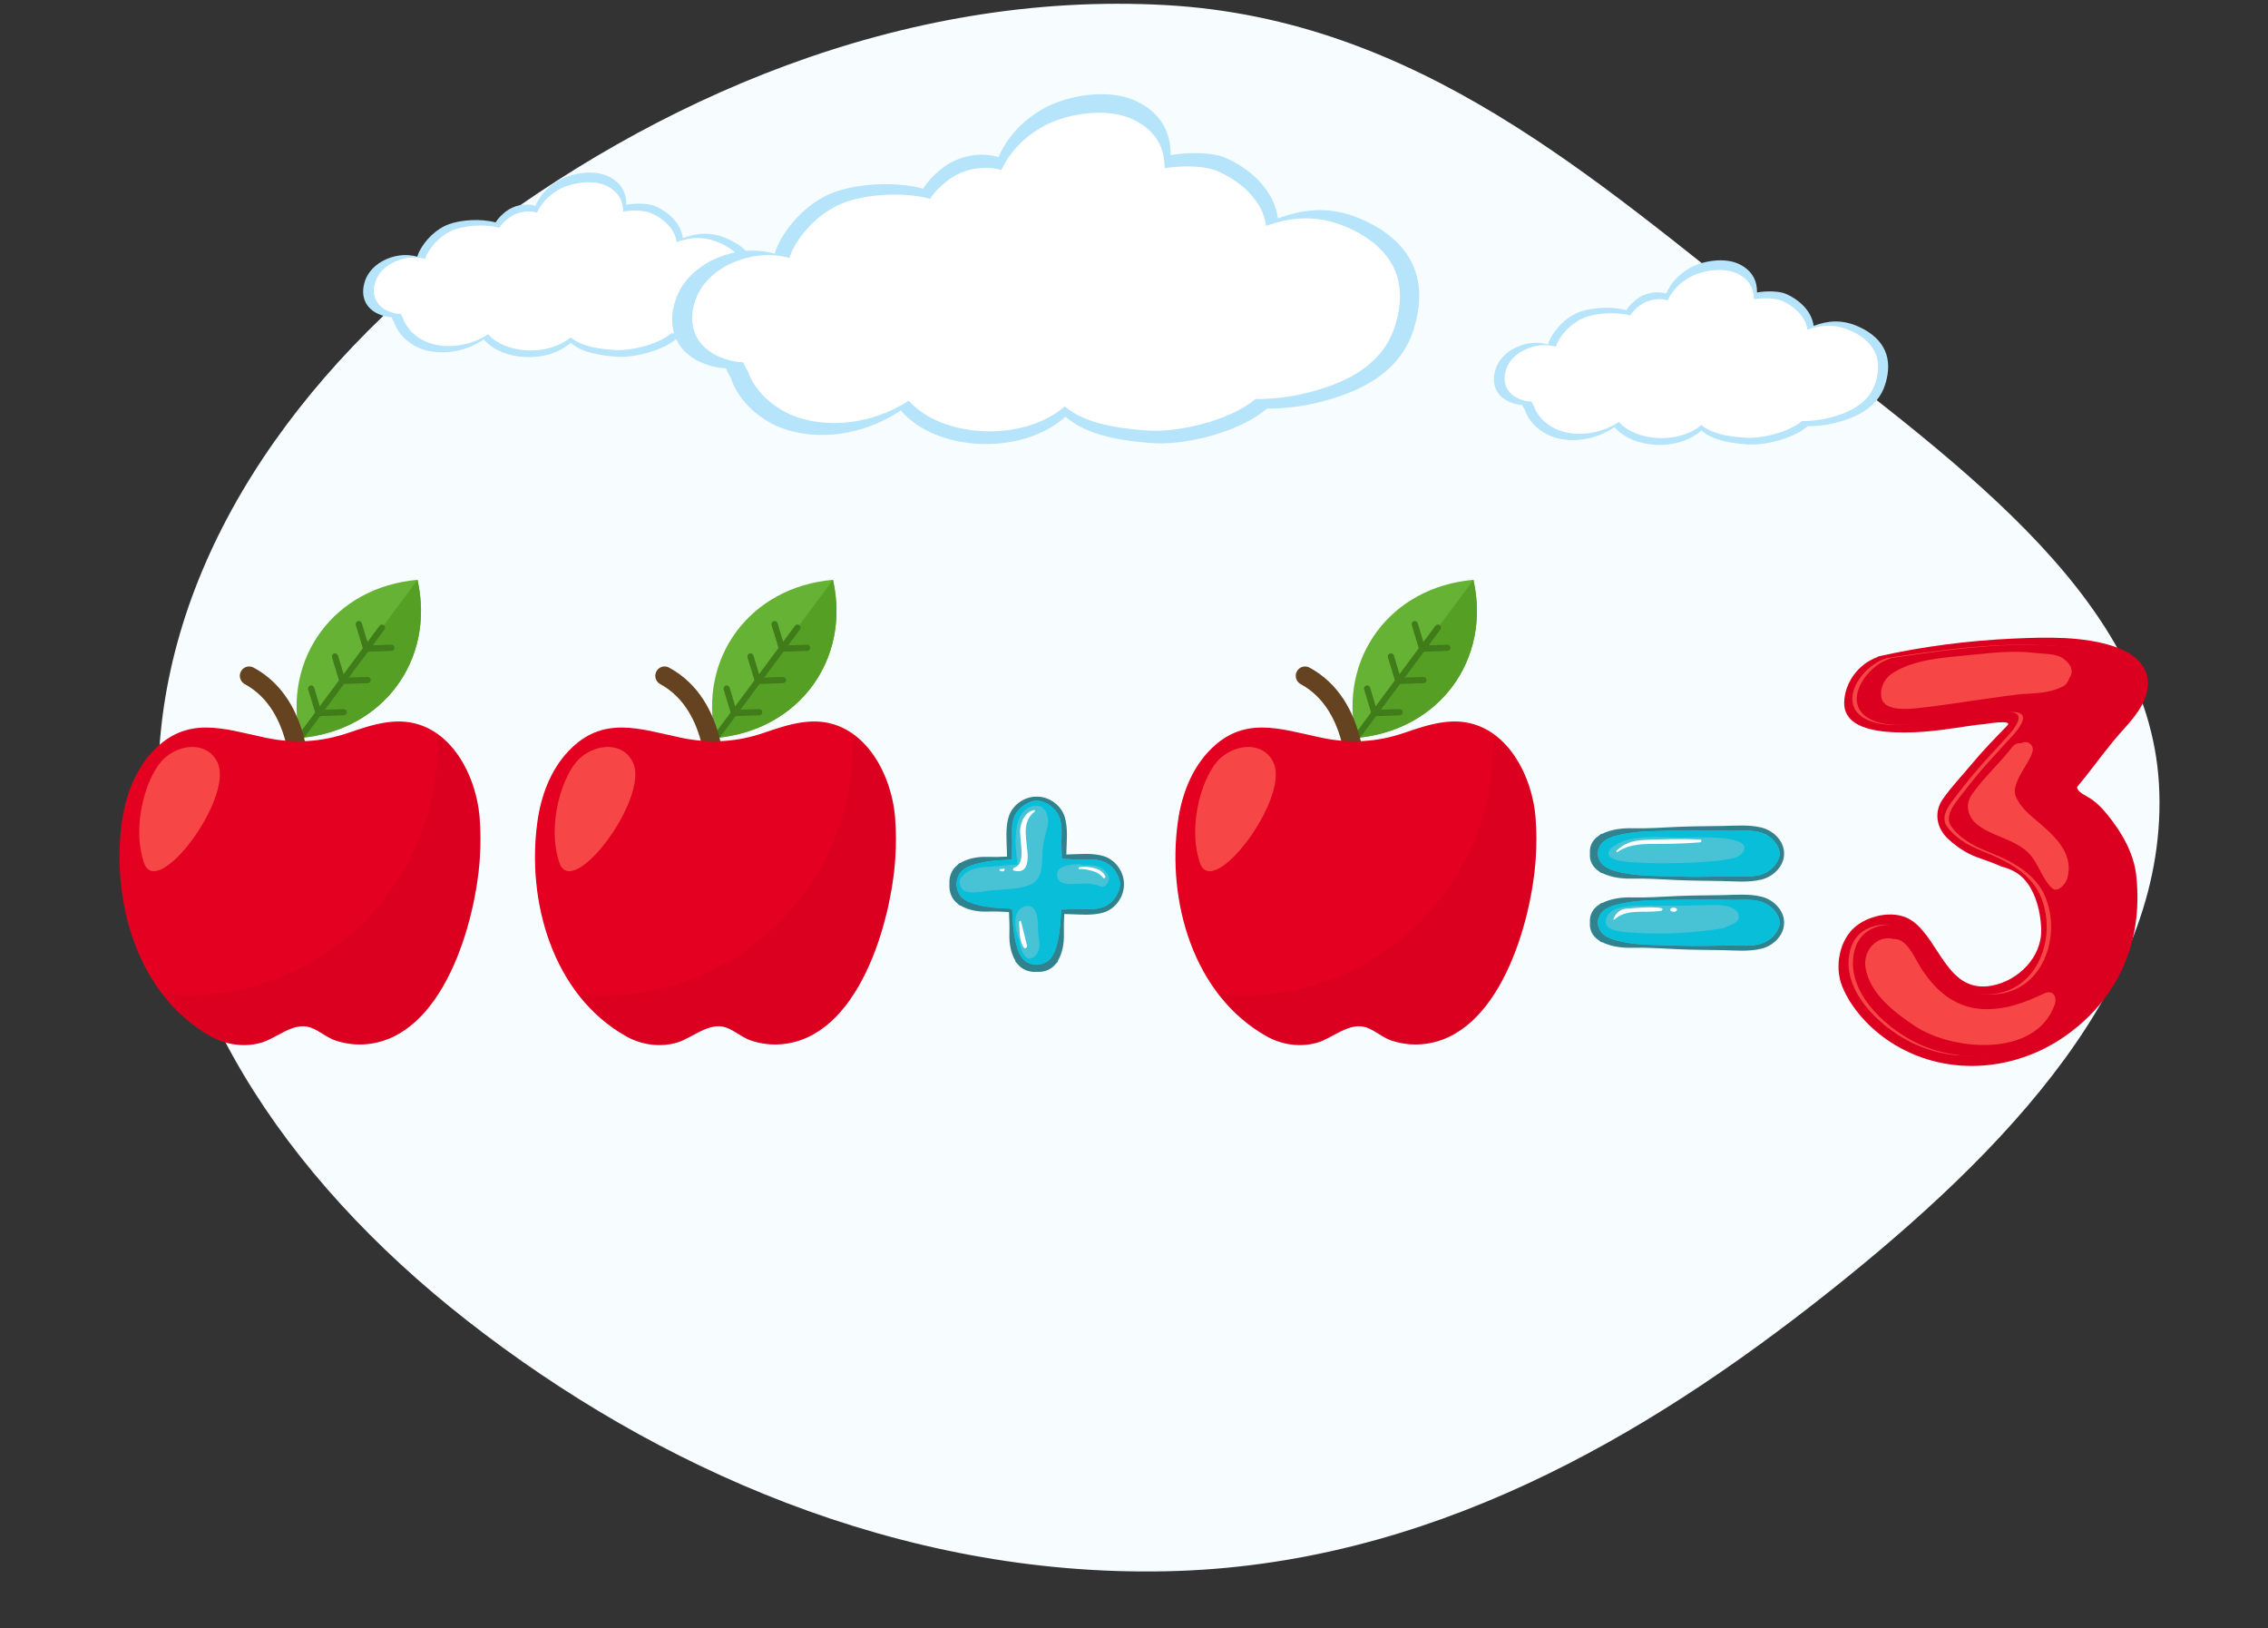<svg width="301" height="216" viewBox="0 0 301 216" fill="none" xmlns="http://www.w3.org/2000/svg">
<rect x="0" y="0" width="301" height="216" fill="#333333" stroke="none"/>
<path fill-rule="evenodd" clip-rule="evenodd" d="M154.731 0.677C188.188 2.548 211.577 23.799 235.069 42.215C258.22 60.363 285.055 78.597 286.526 103.995C288.039 130.142 266.253 152.747 242.555 171.533C218.402 190.68 189.406 207.757 154.731 208.473C119.314 209.205 86.909 194.681 62.056 175.263C37.416 156.014 21.049 131.006 21 103.995C20.951 76.949 36.987 51.698 61.798 32.529C86.671 13.313 119.567 -1.288 154.731 0.677Z" fill="#F7FCFE"/>
<path d="M96.692 31.743C94.437 30.689 92.506 30.895 90.626 31.596C90.412 29.841 89.005 28.271 86.985 27.365C86.167 26.996 84.612 26.915 83.115 27.159C83.13 25.669 82.555 24.321 80.83 23.444C78.907 22.448 75.87 22.928 74.079 23.982C72.663 24.822 71.632 25.964 71.057 27.306C69.767 26.908 68.182 27.225 67.091 28.095C66.59 28.493 66.103 28.964 65.779 29.51C63.745 28.964 61.165 29.178 59.602 29.738C57.848 30.372 56.367 31.898 55.607 33.446C55.526 33.615 55.445 33.836 55.379 34.065C54.635 33.822 53.728 33.792 53.013 33.895C51.001 34.183 49.114 35.377 48.458 37.227C47.699 39.372 48.576 41.288 50.978 41.93C51.303 42.018 51.635 42.055 51.966 42.077C52.055 42.313 52.187 42.541 52.313 42.77C52.873 44.472 54.553 45.961 56.507 46.47C59.153 47.17 62.02 46.507 64.209 45.033C66.656 47.9 72.605 48.269 75.745 45.475C77.3 46.846 79.784 47.163 81.833 47.325C83.897 47.487 87.811 46.662 89.838 44.9C91.069 44.907 92.292 44.738 93.095 44.554C96.191 43.846 99.125 42.49 100.112 39.394C101.196 36.011 100.127 33.335 96.692 31.743Z" fill="#B6E4FA"/>
<path d="M95.56 32.247C93.422 31.297 91.594 31.473 89.803 32.107C89.604 30.515 88.27 29.078 86.361 28.26C85.587 27.921 84.113 27.847 82.698 28.068C82.705 26.712 82.159 25.488 80.538 24.677C78.71 23.771 75.835 24.213 74.14 25.171C72.799 25.938 71.826 26.977 71.273 28.201C70.049 27.832 68.553 28.127 67.521 28.923C67.049 29.284 66.585 29.712 66.275 30.213C64.359 29.712 61.904 29.911 60.423 30.419C58.764 30.994 57.357 32.38 56.642 33.795C56.561 33.95 56.494 34.149 56.428 34.363C55.72 34.149 54.865 34.112 54.187 34.208C52.278 34.481 50.487 35.557 49.868 37.245C49.153 39.198 49.978 40.945 52.256 41.527C52.566 41.608 52.875 41.638 53.192 41.66C53.281 41.874 53.398 42.08 53.517 42.286C54.047 43.842 55.647 45.191 57.489 45.662C59.995 46.296 62.715 45.699 64.787 44.35C67.101 46.967 72.74 47.299 75.717 44.756C77.192 46.001 79.543 46.289 81.489 46.436C83.435 46.591 87.15 45.832 89.073 44.232C90.245 44.24 91.403 44.085 92.154 43.923C95.088 43.282 97.867 42.043 98.803 39.22C99.827 36.139 98.81 33.707 95.56 32.247Z" fill="white"/>
<path d="M246.763 43.384C244.507 42.33 242.576 42.536 240.697 43.236C240.483 41.482 239.075 39.912 237.055 39.005C236.237 38.637 234.682 38.556 233.186 38.799C233.2 37.31 232.625 35.969 230.901 35.084C228.977 34.089 225.94 34.568 224.149 35.622C222.734 36.462 221.702 37.605 221.127 38.947C219.837 38.548 218.252 38.865 217.161 39.735C216.66 40.133 216.174 40.605 215.849 41.15C213.815 40.605 211.235 40.819 209.673 41.379C207.918 42.013 206.437 43.538 205.678 45.086C205.597 45.256 205.516 45.477 205.449 45.706C204.705 45.462 203.798 45.433 203.083 45.536C201.071 45.824 199.184 47.018 198.528 48.868C197.769 51.013 198.646 52.929 201.049 53.57C201.373 53.659 201.705 53.696 202.037 53.718C202.125 53.946 202.258 54.182 202.383 54.41C202.943 56.113 204.624 57.602 206.577 58.111C209.223 58.811 212.09 58.148 214.279 56.673C216.727 59.541 222.675 59.909 225.815 57.116C227.37 58.487 229.854 58.803 231.903 58.966C233.967 59.128 237.881 58.302 239.908 56.548C241.139 56.555 242.362 56.386 243.166 56.202C246.254 55.494 249.195 54.138 250.183 51.042C251.274 47.651 250.198 44.976 246.763 43.384Z" fill="#B6E4FA"/>
<path d="M245.63 43.883C243.492 42.932 241.664 43.109 239.873 43.743C239.674 42.151 238.34 40.714 236.431 39.895C235.657 39.556 234.183 39.483 232.768 39.704C232.775 38.348 232.23 37.124 230.608 36.313C228.78 35.407 225.906 35.849 224.21 36.807C222.861 37.574 221.896 38.613 221.343 39.837C220.12 39.468 218.623 39.763 217.591 40.559C217.12 40.92 216.655 41.347 216.346 41.849C214.429 41.347 211.975 41.547 210.493 42.055C208.835 42.63 207.427 44.016 206.712 45.431C206.631 45.586 206.565 45.785 206.498 45.998C205.791 45.785 204.936 45.748 204.258 45.844C202.348 46.117 200.557 47.193 199.938 48.88C199.223 50.834 200.049 52.581 202.326 53.163C202.636 53.244 202.946 53.273 203.262 53.296C203.351 53.502 203.469 53.716 203.587 53.922C204.117 55.477 205.717 56.826 207.56 57.298C210.066 57.932 212.786 57.335 214.864 55.986C217.179 58.603 222.817 58.934 225.795 56.391C227.269 57.637 229.621 57.925 231.566 58.072C233.512 58.227 237.227 57.468 239.144 55.868C240.316 55.875 241.473 55.721 242.232 55.559C245.158 54.917 247.944 53.679 248.881 50.856C249.89 47.775 248.881 45.343 245.63 43.883Z" fill="white"/>
<path d="M181.098 29.266C176.823 27.276 173.16 27.652 169.592 28.986C169.187 25.654 166.519 22.684 162.701 20.966C161.153 20.266 158.204 20.111 155.359 20.576C155.381 17.76 154.29 15.202 151.033 13.529C147.391 11.65 141.627 12.549 138.244 14.546C135.561 16.139 133.608 18.305 132.517 20.849C130.07 20.089 127.077 20.694 125.006 22.352C124.063 23.104 123.141 24.003 122.522 25.035C118.675 23.996 113.773 24.401 110.81 25.463C107.486 26.657 104.677 29.553 103.248 32.494C103.093 32.819 102.945 33.231 102.82 33.674C101.405 33.217 99.695 33.158 98.331 33.349C94.52 33.902 90.938 36.158 89.7 39.666C88.27 43.735 89.921 47.369 94.476 48.585C95.095 48.754 95.715 48.821 96.348 48.858C96.511 49.3 96.769 49.735 96.997 50.162C98.058 53.391 101.243 56.206 104.943 57.179C109.962 58.499 115.387 57.253 119.544 54.452C124.181 59.892 135.458 60.577 141.414 55.292C144.362 57.88 149.065 58.491 152.956 58.794C156.863 59.103 164.278 57.54 168.126 54.209C170.462 54.224 172.777 53.899 174.295 53.553C180.155 52.219 185.727 49.646 187.592 43.764C189.634 37.359 187.607 32.295 181.098 29.266Z" fill="#B6E4FA"/>
<path d="M178.941 30.226C174.887 28.42 171.423 28.759 168.032 29.968C167.656 26.953 165.128 24.233 161.509 22.678C160.042 22.044 157.249 21.897 154.566 22.317C154.581 19.752 153.541 17.423 150.468 15.89C147.011 14.18 141.549 15.005 138.343 16.826C135.792 18.278 133.95 20.246 132.91 22.56C130.596 21.867 127.751 22.413 125.797 23.931C124.906 24.617 124.028 25.435 123.439 26.371C119.805 25.42 115.154 25.796 112.346 26.762C109.206 27.852 106.537 30.477 105.174 33.167C105.026 33.462 104.901 33.838 104.768 34.236C103.427 33.823 101.805 33.764 100.516 33.934C96.897 34.449 93.506 36.498 92.334 39.697C90.97 43.398 92.54 46.7 96.86 47.82C97.442 47.968 98.032 48.034 98.629 48.071C98.791 48.469 99.019 48.867 99.248 49.257C100.258 52.198 103.28 54.763 106.773 55.648C111.528 56.849 116.672 55.714 120.608 53.164C125.001 58.117 135.674 58.744 141.32 53.931C144.114 56.297 148.566 56.842 152.259 57.122C155.952 57.41 162.983 55.98 166.624 52.943C168.843 52.958 171.032 52.663 172.47 52.353C178.02 51.137 183.297 48.793 185.074 43.442C187.012 37.597 185.096 32.983 178.941 30.226Z" fill="white"/>
<g clip-path="url(#clip0_220_18026)">
<path d="M55.408 76.931C44.42 77.877 37.446 87.269 39.829 97.909C50.817 96.963 57.792 87.57 55.408 76.931Z" fill="#65B234"/>
<path d="M55.409 76.931L39.83 97.909C50.818 96.963 57.793 87.571 55.409 76.931Z" fill="#55A024"/>
<path d="M38.682 99.867C38.595 99.867 38.509 99.841 38.436 99.784C38.252 99.649 38.214 99.387 38.351 99.205L50.366 83.028C50.501 82.84 50.763 82.803 50.943 82.943C51.126 83.078 51.164 83.34 51.028 83.522L39.013 99.699C38.933 99.808 38.807 99.867 38.682 99.867Z" fill="#407C19"/>
<path d="M45.443 90.754C45.261 90.754 45.099 90.635 45.047 90.46L44.065 87.215C43.998 86.994 44.122 86.763 44.339 86.696C44.565 86.633 44.789 86.753 44.856 86.972L45.746 89.914L48.77 89.812C48.776 89.812 48.78 89.812 48.784 89.812C49.005 89.812 49.189 89.989 49.197 90.213C49.203 90.442 49.026 90.634 48.798 90.643L45.456 90.754C45.453 90.754 45.447 90.754 45.443 90.754Z" fill="#407C19"/>
<path d="M48.605 86.474C48.423 86.474 48.262 86.355 48.21 86.18L47.227 82.935C47.16 82.714 47.284 82.483 47.501 82.416C47.725 82.349 47.951 82.475 48.017 82.691L48.907 85.633L51.931 85.532C51.937 85.532 51.941 85.532 51.945 85.532C52.167 85.532 52.35 85.709 52.358 85.933C52.364 86.162 52.187 86.354 51.959 86.362L48.618 86.474C48.615 86.474 48.609 86.474 48.605 86.474Z" fill="#407C19"/>
<path d="M42.28 95.018C42.098 95.018 41.937 94.899 41.885 94.725L40.902 91.479C40.836 91.259 40.959 91.027 41.177 90.96C41.392 90.891 41.627 91.017 41.694 91.236L42.583 94.178L45.607 94.077C45.613 94.077 45.617 94.077 45.621 94.077C45.843 94.077 46.026 94.253 46.035 94.477C46.041 94.706 45.863 94.898 45.635 94.907L42.294 95.018C42.29 95.018 42.284 95.018 42.28 95.018Z" fill="#407C19"/>
<path d="M39.798 105.599C39.77 105.599 39.743 105.599 39.715 105.597C39.034 105.553 38.515 104.959 38.56 104.275C38.566 104.176 39.112 94.36 32.479 90.765C31.878 90.437 31.651 89.684 31.977 89.078C32.299 88.473 33.048 88.246 33.657 88.574C41.701 92.933 41.063 103.972 41.033 104.439C40.989 105.095 40.444 105.599 39.798 105.599Z" fill="#664320"/>
<path d="M51.282 95.846C49.568 96.091 47.898 96.662 46.252 97.225C42.61 98.472 39 98.674 35.242 97.878C29.681 96.7 24.849 94.862 20.295 99.666C17.919 102.171 16.666 105.58 16.186 109.005C14.712 119.524 18.189 131.996 27.959 137.491C29.994 138.636 32.475 138.988 34.724 138.319C36.743 137.718 38.934 135.558 41.186 136.313C42.343 136.701 43.32 137.648 44.531 138.051C45.805 138.476 47.162 138.651 48.501 138.546C58.85 137.734 63.136 122.22 63.674 113.875C63.789 112.085 63.791 110.286 63.65 108.498C63.178 102.523 59.411 95.494 52.59 95.728C52.152 95.742 51.716 95.783 51.282 95.846Z" fill="#E30020"/>
<path d="M28.91 101.267C27.678 98.431 24.06 98.562 21.796 100.618C19.533 102.673 17.377 109.381 19.102 114.465C20.826 119.549 30.961 105.986 28.91 101.267Z" fill="#F74646"/>
<g opacity="0.6">
<g opacity="0.6">
<path opacity="0.6" d="M63.661 108.497C63.335 104.368 61.398 99.789 58.003 97.398C58.02 97.846 58.07 98.283 58.07 98.734C58.07 117.141 43.203 132.062 24.863 132.062C23.761 132.062 22.674 132.001 21.6 131.896C23.317 134.125 25.418 136.055 27.97 137.49C30.005 138.634 32.486 138.987 34.735 138.319C36.754 137.718 38.946 135.557 41.197 136.312C42.354 136.701 43.331 137.646 44.542 138.051C45.816 138.475 47.173 138.65 48.512 138.545C58.862 137.733 63.147 122.219 63.685 113.874C63.8 112.085 63.802 110.285 63.661 108.497Z" fill="#BF0020"/>
</g>
</g>
<path d="M110.547 76.931C99.559 77.877 92.585 87.269 94.968 97.909C105.956 96.963 112.931 87.57 110.547 76.931Z" fill="#65B234"/>
<path d="M110.548 76.931L94.969 97.909C105.957 96.963 112.932 87.571 110.548 76.931Z" fill="#55A024"/>
<path d="M93.821 99.867C93.734 99.867 93.647 99.841 93.575 99.784C93.391 99.649 93.353 99.387 93.49 99.205L105.505 83.028C105.64 82.84 105.902 82.803 106.082 82.943C106.265 83.078 106.303 83.34 106.167 83.522L94.152 99.699C94.072 99.808 93.946 99.867 93.821 99.867Z" fill="#407C19"/>
<path d="M100.581 90.754C100.4 90.754 100.238 90.635 100.186 90.46L99.204 87.215C99.137 86.994 99.261 86.763 99.478 86.696C99.704 86.633 99.928 86.753 99.995 86.972L100.885 89.914L103.909 89.812C103.915 89.812 103.919 89.812 103.923 89.812C104.144 89.812 104.328 89.989 104.336 90.213C104.342 90.442 104.164 90.634 103.937 90.643L100.595 90.754C100.591 90.754 100.585 90.754 100.581 90.754Z" fill="#407C19"/>
<path d="M103.783 86.474C103.601 86.474 103.44 86.355 103.387 86.18L102.405 82.935C102.338 82.714 102.461 82.483 102.679 82.416C102.903 82.349 103.129 82.475 103.195 82.691L104.085 85.633L107.109 85.532C107.115 85.532 107.119 85.532 107.123 85.532C107.344 85.532 107.528 85.709 107.536 85.933C107.542 86.162 107.364 86.354 107.137 86.362L103.795 86.474C103.793 86.474 103.787 86.474 103.783 86.474Z" fill="#407C19"/>
<path d="M97.419 95.018C97.237 95.018 97.076 94.899 97.023 94.725L96.041 91.479C95.975 91.259 96.098 91.027 96.316 90.96C96.531 90.891 96.766 91.017 96.833 91.236L97.722 94.178L100.746 94.077C100.752 94.077 100.756 94.077 100.76 94.077C100.982 94.077 101.165 94.253 101.173 94.477C101.179 94.706 101.002 94.898 100.774 94.907L97.433 95.018C97.429 95.018 97.423 95.018 97.419 95.018Z" fill="#407C19"/>
<path d="M94.937 105.599C94.909 105.599 94.882 105.599 94.854 105.597C94.173 105.553 93.654 104.959 93.698 104.275C93.704 104.176 94.251 94.36 87.618 90.765C87.017 90.437 86.79 89.684 87.115 89.078C87.438 88.473 88.186 88.246 88.796 88.574C96.84 92.933 96.203 103.972 96.172 104.439C96.128 105.095 95.583 105.599 94.937 105.599Z" fill="#664320"/>
<path d="M106.421 95.846C104.707 96.091 103.037 96.662 101.391 97.225C97.749 98.472 94.139 98.674 90.381 97.878C84.82 96.7 79.988 94.862 75.434 99.666C73.058 102.171 71.805 105.58 71.325 109.005C69.851 119.524 73.328 131.996 83.098 137.491C85.132 138.636 87.614 138.988 89.863 138.319C91.882 137.718 94.073 135.558 96.325 136.313C97.482 136.701 98.459 137.648 99.67 138.051C100.944 138.476 102.301 138.651 103.64 138.546C113.989 137.734 118.275 122.22 118.813 113.875C118.928 112.085 118.93 110.286 118.789 108.498C118.317 102.523 114.549 95.494 107.729 95.728C107.291 95.742 106.855 95.783 106.421 95.846Z" fill="#E30020"/>
<path d="M84.049 101.267C82.817 98.431 79.199 98.562 76.935 100.618C74.672 102.673 72.516 109.381 74.24 114.465C75.965 119.549 86.1 105.986 84.049 101.267Z" fill="#F74646"/>
<g opacity="0.6">
<g opacity="0.6">
<path opacity="0.6" d="M118.8 108.497C118.474 104.368 116.537 99.789 113.142 97.398C113.159 97.846 113.209 98.283 113.209 98.734C113.209 117.141 98.342 132.062 80.002 132.062C78.9 132.062 77.813 132.001 76.739 131.896C78.456 134.125 80.556 136.055 83.109 137.49C85.144 138.634 87.625 138.987 89.874 138.319C91.893 137.718 94.085 135.557 96.336 136.312C97.493 136.701 98.47 137.646 99.681 138.051C100.955 138.475 102.312 138.65 103.651 138.545C114.001 137.733 118.286 122.219 118.824 113.874C118.939 112.085 118.941 110.285 118.8 108.497Z" fill="#BF0020"/>
</g>
</g>
<path d="M195.546 76.931C184.558 77.877 177.584 87.269 179.968 97.909C190.956 96.963 197.931 87.57 195.546 76.931Z" fill="#65B234"/>
<path d="M195.548 76.931L179.969 97.909C190.957 96.963 197.932 87.571 195.548 76.931Z" fill="#55A024"/>
<path d="M178.821 99.867C178.734 99.867 178.647 99.841 178.575 99.784C178.391 99.649 178.353 99.387 178.49 99.205L190.505 83.028C190.64 82.84 190.902 82.803 191.082 82.943C191.265 83.078 191.303 83.34 191.167 83.522L179.152 99.699C179.071 99.808 178.946 99.867 178.821 99.867Z" fill="#407C19"/>
<path d="M185.581 90.754C185.399 90.754 185.237 90.635 185.185 90.46L184.203 87.215C184.136 86.994 184.26 86.763 184.478 86.696C184.703 86.633 184.928 86.753 184.994 86.972L185.884 89.914L188.908 89.812C188.914 89.812 188.918 89.812 188.922 89.812C189.144 89.812 189.327 89.989 189.335 90.213C189.341 90.442 189.164 90.634 188.936 90.643L185.595 90.754C185.591 90.754 185.585 90.754 185.581 90.754Z" fill="#407C19"/>
<path d="M188.744 86.474C188.562 86.474 188.401 86.355 188.349 86.18L187.366 82.935C187.299 82.714 187.423 82.483 187.64 82.416C187.864 82.349 188.09 82.475 188.156 82.691L189.046 85.633L192.07 85.532C192.076 85.532 192.08 85.532 192.084 85.532C192.306 85.532 192.489 85.709 192.497 85.933C192.503 86.162 192.326 86.354 192.098 86.362L188.757 86.474C188.754 86.474 188.748 86.474 188.744 86.474Z" fill="#407C19"/>
<path d="M182.419 95.018C182.237 95.018 182.076 94.899 182.024 94.725L181.041 91.479C180.975 91.259 181.098 91.027 181.316 90.96C181.531 90.891 181.766 91.017 181.833 91.236L182.722 94.178L185.746 94.077C185.752 94.077 185.756 94.077 185.76 94.077C185.982 94.077 186.165 94.253 186.173 94.477C186.179 94.706 186.002 94.898 185.774 94.907L182.433 95.018C182.429 95.018 182.423 95.018 182.419 95.018Z" fill="#407C19"/>
<path d="M179.936 105.599C179.908 105.599 179.882 105.599 179.854 105.597C179.172 105.553 178.653 104.959 178.698 104.275C178.704 104.176 179.251 94.36 172.617 90.765C172.016 90.437 171.79 89.684 172.115 89.078C172.437 88.473 173.186 88.246 173.795 88.574C181.839 92.933 181.202 103.972 181.172 104.439C181.127 105.095 180.582 105.599 179.936 105.599Z" fill="#664320"/>
<path d="M191.421 95.846C189.707 96.091 188.037 96.662 186.391 97.225C182.749 98.472 179.139 98.674 175.381 97.878C169.82 96.7 164.988 94.862 160.434 99.666C158.058 102.171 156.805 105.58 156.325 109.005C154.851 119.524 158.328 131.996 168.098 137.491C170.132 138.636 172.614 138.988 174.863 138.319C176.882 137.718 179.073 135.558 181.325 136.313C182.482 136.701 183.459 137.648 184.67 138.051C185.944 138.476 187.301 138.651 188.64 138.546C198.989 137.734 203.275 122.22 203.813 113.875C203.928 112.085 203.93 110.286 203.789 108.498C203.317 102.523 199.549 95.494 192.729 95.728C192.291 95.742 191.855 95.783 191.421 95.846Z" fill="#E30020"/>
<path d="M169.049 101.267C167.817 98.431 164.199 98.562 161.935 100.618C159.672 102.673 157.516 109.381 159.24 114.465C160.965 119.549 171.1 105.986 169.049 101.267Z" fill="#F74646"/>
<g opacity="0.6">
<g opacity="0.6">
<path opacity="0.6" d="M203.8 108.497C203.474 104.368 201.537 99.789 198.142 97.398C198.159 97.846 198.209 98.283 198.209 98.734C198.209 117.141 183.342 132.062 165.002 132.062C163.9 132.062 162.813 132.001 161.739 131.896C163.456 134.125 165.557 136.055 168.109 137.49C170.144 138.634 172.625 138.987 174.874 138.319C176.893 137.718 179.085 135.557 181.336 136.312C182.493 136.701 183.47 137.646 184.681 138.051C185.955 138.475 187.312 138.65 188.651 138.545C199.001 137.733 203.286 122.219 203.824 113.874C203.939 112.085 203.941 110.285 203.8 108.497Z" fill="#BF0020"/>
</g>
</g>
<path d="M146.468 113.59C144.983 113.139 143.354 113.326 141.819 113.364C141.721 113.364 141.622 113.364 141.523 113.37C141.523 113.271 141.529 113.172 141.529 113.073C141.567 111.532 141.754 109.897 141.31 108.406C140.838 106.815 139.193 105.659 137.587 105.698C135.975 105.659 134.336 106.809 133.859 108.4C133.415 109.892 133.596 111.526 133.634 113.067C133.64 113.265 133.64 113.458 133.645 113.651C132.774 113.695 131.907 113.717 131.03 113.689C129.797 113.651 128.536 113.86 127.461 114.487C127.39 114.487 127.313 114.515 127.253 114.575C127.209 114.619 127.171 114.669 127.127 114.713C126.266 115.362 125.943 116.331 126.008 117.311C125.943 118.296 126.261 119.264 127.121 119.914C127.165 119.963 127.204 120.007 127.247 120.051C127.308 120.112 127.384 120.139 127.456 120.139C128.53 120.767 129.791 120.982 131.025 120.943C131.99 120.915 132.949 120.949 133.908 121.004C133.958 121.967 133.991 122.93 133.963 123.899C133.925 125.137 134.133 126.403 134.758 127.481C134.758 127.553 134.786 127.63 134.846 127.691C134.89 127.735 134.939 127.773 134.983 127.817C135.63 128.681 136.595 129.006 137.576 128.94C138.557 129.006 139.517 128.687 140.169 127.823C140.213 127.779 140.262 127.74 140.306 127.696C140.367 127.636 140.394 127.558 140.394 127.481C141.019 126.408 141.233 125.137 141.194 123.899C141.172 123.018 141.194 122.148 141.238 121.273C141.43 121.279 141.627 121.279 141.819 121.284C143.349 121.323 144.983 121.51 146.468 121.064C148.053 120.585 149.199 118.945 149.166 117.327C149.199 115.714 148.053 114.069 146.468 113.59Z" fill="#2F828E"/>
<path d="M147.057 120.016C145.812 120.836 144.425 120.589 143.038 120.6C142.66 120.6 142.282 120.611 141.898 120.616C141.553 120.677 141.196 120.677 140.845 120.66C140.823 120.935 140.807 121.21 140.785 121.486C140.78 121.579 140.78 121.673 140.774 121.772V121.865C140.774 121.876 140.769 121.893 140.763 121.904C140.703 122.983 140.593 124.05 140.336 125.069C140.067 126.125 139.722 127.303 138.614 127.771C138.247 127.925 137.901 127.997 137.572 128.002C137.244 127.997 136.904 127.925 136.531 127.771C135.423 127.303 135.078 126.125 134.815 125.063C134.513 123.858 134.415 122.575 134.365 121.298C134.349 121.073 134.343 120.847 134.332 120.622C134.184 120.6 134.036 120.572 133.888 120.539C133.888 120.539 133.888 120.544 133.888 120.55C132.518 120.5 131.147 120.407 129.859 120.082C128.806 119.812 127.633 119.466 127.167 118.354C127.014 117.985 126.942 117.639 126.937 117.308C126.948 116.978 127.014 116.631 127.173 116.263C127.639 115.151 128.812 114.804 129.87 114.54C131.054 114.243 132.304 114.138 133.559 114.094C133.718 114.05 133.888 114.056 134.053 114.039C134.13 114.034 134.201 114.023 134.272 114.017C134.272 113.879 134.283 113.747 134.3 113.615H134.294C134.305 113.026 134.321 112.432 134.327 111.843C134.338 110.451 134.097 109.053 134.914 107.809C135.5 106.912 136.536 106.317 137.6 106.196C138.663 106.317 139.694 106.912 140.286 107.814C141.098 109.058 140.856 110.456 140.867 111.849C140.867 112.267 140.878 112.691 140.889 113.109C140.917 113.384 140.922 113.665 140.922 113.94C141.52 113.984 142.117 114.012 142.715 114.039C142.83 114.039 142.94 114.045 143.055 114.045C144.442 114.056 145.829 113.813 147.073 114.633C147.967 115.228 148.559 116.263 148.68 117.33C148.543 118.393 147.951 119.427 147.057 120.016Z" fill="#47C3D5"/>
<path d="M147.073 114.633C145.834 113.819 144.442 114.056 143.055 114.045C142.94 114.045 142.83 114.039 142.715 114.039C142.117 114.012 141.52 113.984 140.922 113.94C140.922 113.665 140.917 113.384 140.889 113.109C140.878 112.691 140.873 112.267 140.867 111.849C140.856 110.456 141.103 109.064 140.286 107.814C139.7 106.912 138.669 106.317 137.6 106.196C136.536 106.317 135.5 106.912 134.914 107.809C134.097 109.053 134.338 110.451 134.327 111.843C134.321 112.432 134.31 113.026 134.294 113.615H134.3C134.283 113.747 134.278 113.885 134.272 114.017C134.201 114.023 134.124 114.034 134.053 114.039C133.888 114.056 133.718 114.05 133.559 114.094C132.304 114.144 131.049 114.243 129.87 114.54C128.817 114.81 127.644 115.156 127.173 116.263C127.019 116.631 126.948 116.978 126.937 117.308C126.948 117.639 127.014 117.98 127.167 118.354C127.633 119.466 128.806 119.812 129.859 120.082C131.153 120.407 132.523 120.506 133.888 120.55C133.888 120.544 133.888 120.544 133.888 120.539C134.036 120.572 134.184 120.605 134.332 120.622C134.343 120.847 134.349 121.073 134.365 121.298C134.409 122.575 134.513 123.858 134.815 125.063C135.078 126.12 135.429 127.298 136.531 127.771C136.898 127.925 137.244 127.997 137.572 128.002C137.901 127.997 138.241 127.925 138.614 127.771C139.722 127.303 140.067 126.125 140.336 125.069C140.593 124.05 140.703 122.983 140.763 121.904C140.769 121.893 140.774 121.876 140.774 121.865V121.772C140.78 121.678 140.785 121.585 140.785 121.486C140.807 121.21 140.823 120.935 140.845 120.66C141.196 120.677 141.553 120.671 141.898 120.616C142.276 120.611 142.655 120.6 143.038 120.6C144.425 120.589 145.812 120.836 147.057 120.016C147.951 119.427 148.543 118.393 148.669 117.325C148.559 116.263 147.967 115.222 147.073 114.633ZM137.15 127.011C136.218 127.655 135.637 126.351 135.456 125.674C135.347 125.283 135.264 124.887 135.199 124.485C134.831 123.505 134.601 122.421 134.82 121.59C135.023 120.803 135.571 120.203 136.416 120.187C137.348 120.17 137.638 121.326 137.71 122.052C137.797 122.889 137.726 123.682 137.874 124.502C138.044 125.47 138.022 126.411 137.15 127.011ZM139.058 109.482C138.801 110.682 138.422 111.695 138.356 112.944C138.274 114.507 138.488 116.664 136.717 117.391C135.067 118.073 132.967 117.963 131.186 118.183C130.248 118.299 128.039 118.816 127.507 117.677C127.216 117.05 127.359 116.576 127.776 116.213C127.808 116.164 127.847 116.119 127.891 116.075C128.878 115.09 130.336 115.041 131.646 114.975C132.775 114.914 133.91 114.711 135.04 114.711C134.919 113.67 134.776 112.636 134.776 111.59C134.776 109.521 135.319 106.554 138.017 106.972C138.219 107.005 138.335 107.104 138.389 107.242C138.444 107.27 138.504 107.303 138.565 107.347C138.817 107.534 138.932 107.836 138.965 108.205C139.135 108.596 139.14 109.108 139.058 109.482ZM146.065 117.605C144.864 117.05 143.433 117.264 142.145 117.297C141.399 117.319 140.577 117.22 140.341 116.389C139.886 114.804 142.26 114.661 143.203 114.661C143.384 114.661 143.515 114.716 143.609 114.799C145.1 114.733 146.635 114.804 147.145 116.389C147.315 116.907 146.679 117.892 146.065 117.605Z" fill="#08BED9"/>
<path d="M137.23 107.464C136.123 107.739 135.63 108.691 135.427 109.759C135.153 111.184 136.342 114.564 134.632 115.108C134.495 115.152 134.314 115.433 134.539 115.499C135.893 115.895 136.381 114.987 136.392 113.738C136.403 111.724 135.377 109.164 137.296 107.7C137.389 107.634 137.384 107.431 137.23 107.464Z" fill="white"/>
<path d="M133.255 115.253C133.162 115.22 133.107 115.253 133.025 115.292C132.959 115.325 132.877 115.308 132.811 115.286C132.707 115.253 132.564 115.43 132.679 115.496C132.86 115.606 133.216 115.716 133.315 115.446C133.343 115.385 133.348 115.281 133.255 115.253Z" fill="white"/>
<path d="M136.299 125.469C136.064 124.401 135.768 123.317 135.499 122.249C135.461 122.101 135.241 122.205 135.252 122.332C135.335 123.399 135.225 124.814 135.883 125.728C136.047 125.953 136.349 125.689 136.299 125.469Z" fill="white"/>
<path d="M146.699 116.289C146.222 115.105 144.336 114.885 143.251 115.055C143.136 115.072 143.081 115.303 143.223 115.298C143.93 115.265 144.605 115.43 145.274 115.65C145.794 115.821 146.074 116.107 146.441 116.493C146.551 116.603 146.743 116.41 146.699 116.289Z" fill="white"/>
<path d="M233.769 116.696C235.533 116.261 236.81 114.744 236.774 113.251C236.816 111.758 235.539 110.24 233.775 109.799C232.125 109.388 230.307 109.557 228.603 109.588C226.586 109.624 224.575 109.618 222.564 109.709C220.571 109.799 218.596 109.944 216.603 109.89C215.23 109.854 213.827 110.047 212.629 110.627C212.55 110.627 212.46 110.652 212.394 110.706C212.346 110.748 212.304 110.791 212.255 110.833C211.298 111.431 210.937 112.32 211.009 113.227C210.937 114.133 211.292 115.028 212.249 115.626C212.298 115.669 212.34 115.711 212.388 115.753C212.46 115.808 212.538 115.832 212.623 115.832C213.815 116.412 215.224 116.605 216.597 116.575C218.59 116.527 220.565 116.672 222.558 116.763C224.569 116.859 226.586 116.847 228.597 116.89C230.301 116.938 232.113 117.107 233.769 116.696Z" fill="#2F828E"/>
<path d="M222.688 116.295C220.273 116.199 217.666 116.283 215.306 115.787C214.131 115.54 212.831 115.219 212.313 114.198C212.138 113.853 212.066 113.539 212.054 113.237C212.066 112.934 212.138 112.614 212.313 112.276C212.837 111.254 214.138 110.934 215.312 110.686C217.666 110.19 220.279 110.281 222.694 110.19C225.126 110.1 227.547 110.208 229.979 110.226C231.521 110.239 233.068 110.015 234.447 110.77C235.44 111.314 236.097 112.27 236.235 113.255C236.097 114.24 235.44 115.195 234.441 115.739C233.062 116.489 231.515 116.265 229.967 116.277C227.541 116.283 225.126 116.392 222.688 116.295Z" fill="#47C3D5"/>
<path d="M233.775 125.866C235.533 125.43 236.816 123.913 236.774 122.42C236.816 120.933 235.539 119.41 233.781 118.969C232.131 118.558 230.313 118.727 228.609 118.763C226.598 118.8 224.581 118.793 222.564 118.884C220.571 118.975 218.596 119.114 216.603 119.065C215.23 119.029 213.821 119.223 212.629 119.803C212.544 119.803 212.46 119.827 212.394 119.882C212.346 119.924 212.304 119.966 212.255 120.008C211.298 120.607 210.943 121.501 211.009 122.408C210.937 123.315 211.292 124.203 212.249 124.802C212.298 124.844 212.34 124.893 212.388 124.929C212.46 124.983 212.544 125.007 212.623 125.007C213.815 125.588 215.224 125.781 216.597 125.745C218.59 125.696 220.565 125.842 222.558 125.932C224.569 126.029 226.58 126.023 228.597 126.059C230.307 126.101 232.119 126.277 233.775 125.866Z" fill="#2F828E"/>
<path d="M222.688 125.466C220.273 125.369 217.666 125.46 215.306 124.958C214.131 124.71 212.825 124.39 212.313 123.368C212.138 123.024 212.066 122.71 212.054 122.407C212.066 122.105 212.138 121.785 212.313 121.446C212.837 120.425 214.144 120.104 215.312 119.856C217.672 119.361 220.279 119.451 222.694 119.361C225.126 119.27 227.547 119.379 229.979 119.397C231.521 119.409 233.068 119.186 234.447 119.941C235.446 120.485 236.103 121.44 236.235 122.425C236.097 123.411 235.44 124.366 234.441 124.91C233.062 125.659 231.515 125.436 229.973 125.448C227.541 125.454 225.12 125.563 222.688 125.466Z" fill="#47C3D5"/>
<path d="M234.447 110.77C233.068 110.015 231.521 110.239 229.979 110.226C227.547 110.208 225.126 110.1 222.694 110.19C220.279 110.281 217.666 110.19 215.312 110.686C214.138 110.934 212.837 111.254 212.313 112.276C212.138 112.62 212.06 112.934 212.054 113.237C212.06 113.539 212.138 113.859 212.313 114.198C212.831 115.219 214.138 115.54 215.306 115.788C217.66 116.283 220.267 116.205 222.688 116.295C225.12 116.392 227.541 116.283 229.973 116.271C231.521 116.259 233.068 116.489 234.447 115.733C235.446 115.189 236.103 114.234 236.241 113.249C236.097 112.276 235.44 111.321 234.447 110.77ZM231.46 112.777C231.099 113.744 229.907 113.938 228.817 114.089C227.035 114.331 225.216 114.427 223.416 114.482C221.393 114.542 219.358 114.573 217.341 114.434C216.227 114.361 214.758 114.355 213.818 113.787C213.102 113.358 213.662 112.409 214.39 112.155C216.414 110.637 220.791 111.139 223.332 111.133C224.506 111.127 232.255 110.68 231.46 112.777Z" fill="#08BED9"/>
<path d="M234.447 119.931C233.068 119.176 231.521 119.399 229.979 119.387C227.547 119.369 225.126 119.26 222.694 119.351C220.279 119.442 217.672 119.351 215.312 119.847C214.138 120.095 212.831 120.415 212.313 121.436C212.138 121.781 212.066 122.095 212.054 122.398C212.066 122.7 212.138 123.02 212.313 123.359C212.831 124.38 214.138 124.701 215.306 124.948C217.666 125.45 220.273 125.359 222.688 125.456C225.12 125.553 227.541 125.444 229.973 125.432C231.515 125.426 233.062 125.65 234.441 124.894C235.44 124.35 236.097 123.395 236.235 122.41C236.103 121.43 235.446 120.475 234.447 119.931ZM229.154 122.948C229.016 123.05 228.847 123.135 228.648 123.165C224.867 123.776 221.026 123.987 217.178 123.764C216.064 123.697 212.975 123.703 213.108 122.24C213.264 120.493 215.408 120.228 217.202 120.179C220.038 120.101 222.874 120.203 225.71 120.113C227.149 120.064 230.069 119.81 230.69 121.225C231.069 122.113 230.142 122.651 229.154 122.948Z" fill="#08BED9"/>
<path d="M225.653 111.405C223.233 111.241 220.686 111.35 218.253 111.441C216.694 111.502 215.544 111.895 214.55 112.863C214.448 112.959 214.58 113.099 214.713 113.008C216.393 111.858 218.446 111.979 220.517 111.967C222.215 111.955 223.913 111.901 225.605 111.756C225.816 111.737 225.912 111.423 225.653 111.405Z" fill="white"/>
<path d="M220.473 120.477C218.997 120.247 217.293 120.458 215.806 120.561C214.909 120.622 214.331 121.342 214.126 121.953C214.102 122.031 214.217 122.049 214.271 122.001C215.806 120.507 218.347 121.178 220.424 120.852C220.653 120.815 220.744 120.519 220.473 120.477Z" fill="white"/>
<path d="M222.482 120.523C222.428 120.486 222.374 120.456 222.302 120.45C222.308 120.45 222.151 120.444 222.175 120.456C221.868 120.311 221.471 120.674 221.754 120.873C221.953 121.013 222.217 121 222.428 120.898C222.579 120.825 222.621 120.619 222.482 120.523Z" fill="white"/>
<path d="M279.793 108.22C279.011 107.25 278.189 106.363 277.089 105.744C276.154 105.218 275.681 104.898 275.661 104.423C277.357 102.391 278.898 100.234 280.584 98.191C281.972 96.519 283.791 94.848 284.623 92.784C286.031 89.276 283.924 86.903 280.656 85.799C276.483 84.385 271.539 84.53 267.202 84.726C261.21 84.994 255.156 85.768 249.297 87.088C249.236 87.099 249.194 87.14 249.164 87.181C246.697 88.058 244.816 90.514 244.754 93.187C244.662 97.015 250.222 97.169 252.658 97.18C254.899 97.19 257.242 96.932 259.452 96.592C260.778 96.396 262.083 96.189 263.419 96.065C263.512 96.055 267.233 95.415 266.4 96.261C264.766 97.943 263.111 99.636 261.61 101.452C260.367 102.948 258.979 104.403 257.859 105.992C256.605 107.777 257.016 109.902 258.578 111.337C259.709 112.368 260.932 113.194 262.371 113.73C263.461 114.133 264.581 114.494 265.629 114.969C266.359 115.165 267.058 115.423 267.685 115.835C269.967 117.321 270.83 120.757 270.902 123.295C271.005 127.041 267.788 130.147 264.324 130.776C258.506 131.829 257.489 124.926 253.892 122.253C251.743 120.644 248.259 121.325 246.316 122.883C244.076 124.678 243.449 128.3 244.487 130.869C245.648 133.738 248.095 136.431 250.859 138.236C257.972 142.89 267.192 142.291 274.068 137.473C281.16 132.499 284.407 124.967 283.534 116.351C283.256 113.328 281.653 110.521 279.793 108.22Z" fill="#DB0020"/>
<path d="M277.268 132.9C274.092 136.47 269.642 138.709 265.027 139.679C263.248 140.051 261.45 140.082 259.641 140.02C257.585 139.782 255.571 139.267 253.597 138.276C249.301 136.13 244.141 131.208 245.57 125.987C246.536 122.479 250.432 122.159 253.248 123.17C255.519 123.985 256.362 126.389 257.308 128.381C258.634 131.156 261.398 132.157 264.297 131.91C270.649 131.373 272.992 124.119 270.854 118.991C269.642 116.061 266.702 114.399 263.906 113.264C261.789 112.418 259.816 111.572 258.407 109.674C257.41 108.332 258.767 106.702 259.559 105.67C260.771 104.091 262.005 102.544 263.341 101.068C264.163 100.16 264.996 99.273 265.808 98.365C266.404 97.704 269.528 94.65 266.794 94.475C265.448 94.392 263.752 95.032 262.395 95.156C260.124 95.362 257.904 95.816 255.622 95.94C253.238 96.084 250.483 96.528 248.191 95.661C243.412 93.845 246.834 88.428 250.195 87.407C250.247 87.386 250.288 87.355 250.319 87.314C258.911 86.045 267.75 84.765 276.394 86.127C280.66 86.798 286.097 88.439 282.582 93.969C280.444 97.323 277.535 100.14 275.274 103.41C274.914 103.699 274.585 103.968 274.318 104.318C273.999 105.185 274.524 105.732 275.058 106.258C279.673 109.044 282.356 112.841 282.5 118.568C282.633 123.83 280.721 129.02 277.268 132.9Z" fill="#F74646"/>
<path d="M275.863 103.42C278.134 100.15 281.043 97.343 283.171 93.979C286.686 88.449 281.248 86.808 276.983 86.137C268.329 84.775 259.5 86.055 250.907 87.324C250.876 87.365 250.835 87.396 250.784 87.417C247.423 88.438 244 93.855 248.78 95.671C251.061 96.538 253.826 96.094 256.211 95.95C258.493 95.816 260.713 95.372 262.984 95.166C264.341 95.042 266.037 94.392 267.383 94.485C270.117 94.66 266.993 97.714 266.397 98.375C265.574 99.283 264.742 100.17 263.93 101.078C262.594 102.554 261.36 104.101 260.147 105.68C259.356 106.712 257.999 108.342 258.996 109.684C260.404 111.582 262.378 112.418 264.495 113.274C267.291 114.399 270.23 116.071 271.443 119.001C273.581 124.14 271.238 131.383 264.886 131.92C261.987 132.167 259.222 131.166 257.896 128.391C256.951 126.41 256.108 123.995 253.837 123.18C251.02 122.169 247.125 122.499 246.159 125.997C244.72 131.208 249.89 136.14 254.186 138.286C256.159 139.277 258.174 139.792 260.23 140.03C262.028 140.092 263.837 140.061 265.615 139.689C270.23 138.73 274.691 136.48 277.857 132.91C281.31 129.03 283.222 123.83 283.088 118.588C282.944 112.862 280.262 109.054 275.647 106.279C275.112 105.752 274.588 105.206 274.907 104.339C275.164 103.978 275.503 103.72 275.863 103.42ZM272.697 133.271C270.21 140.391 259.12 139.452 254.135 136.129C251.39 134.293 248.184 131.878 247.587 128.411C247.187 126.059 249.191 123.985 251.349 124.594C251.801 124.563 252.285 124.728 252.788 125.182C253.744 126.048 254.227 127.297 254.905 128.37C255.8 129.794 257.023 131.27 258.4 132.229C262.511 135.108 267.157 133.798 271.268 131.816C272.409 131.27 273.067 132.209 272.697 133.271ZM274.342 116.607C274.146 117.257 273.098 118.568 272.306 117.804C270.734 116.287 270.487 114.038 268.627 112.645C266.746 111.242 264.279 110.839 262.45 109.436C261.216 108.487 260.723 106.836 261.679 105.443C263.2 103.224 265.317 101.357 266.972 99.211C267.363 98.695 267.846 98.54 268.247 98.612C269.048 98.117 270.004 98.829 269.747 99.747C269.285 101.388 266.859 103.916 267.507 105.587C268.175 107.31 269.716 108.363 271.053 109.529C273.16 111.376 275.236 113.584 274.342 116.607ZM274.609 90.017C274.496 90.45 274.198 90.853 273.797 91.059C272.409 91.781 270.981 91.936 269.429 92.019C267.239 92.132 265.06 92.524 262.892 92.813C260.188 93.185 257.465 93.639 254.751 93.928C253.477 94.062 250.054 94.485 249.694 92.545C249.571 91.885 249.664 91.338 249.879 90.884C250.095 90.285 250.589 89.707 250.989 89.439C254.011 87.365 258.38 87.231 261.905 86.86C264.577 86.581 267.322 86.302 270.004 86.622C271.176 86.767 272.923 86.674 273.92 87.437C275.112 88.366 275.143 89.284 274.609 90.017Z" fill="#DB0020"/>
</g>
<defs>
<clipPath id="clip0_220_18026">
<rect width="269.87" height="64.494" fill="white" transform="translate(15.861 76.931)"/>
</clipPath>
</defs>
</svg>
